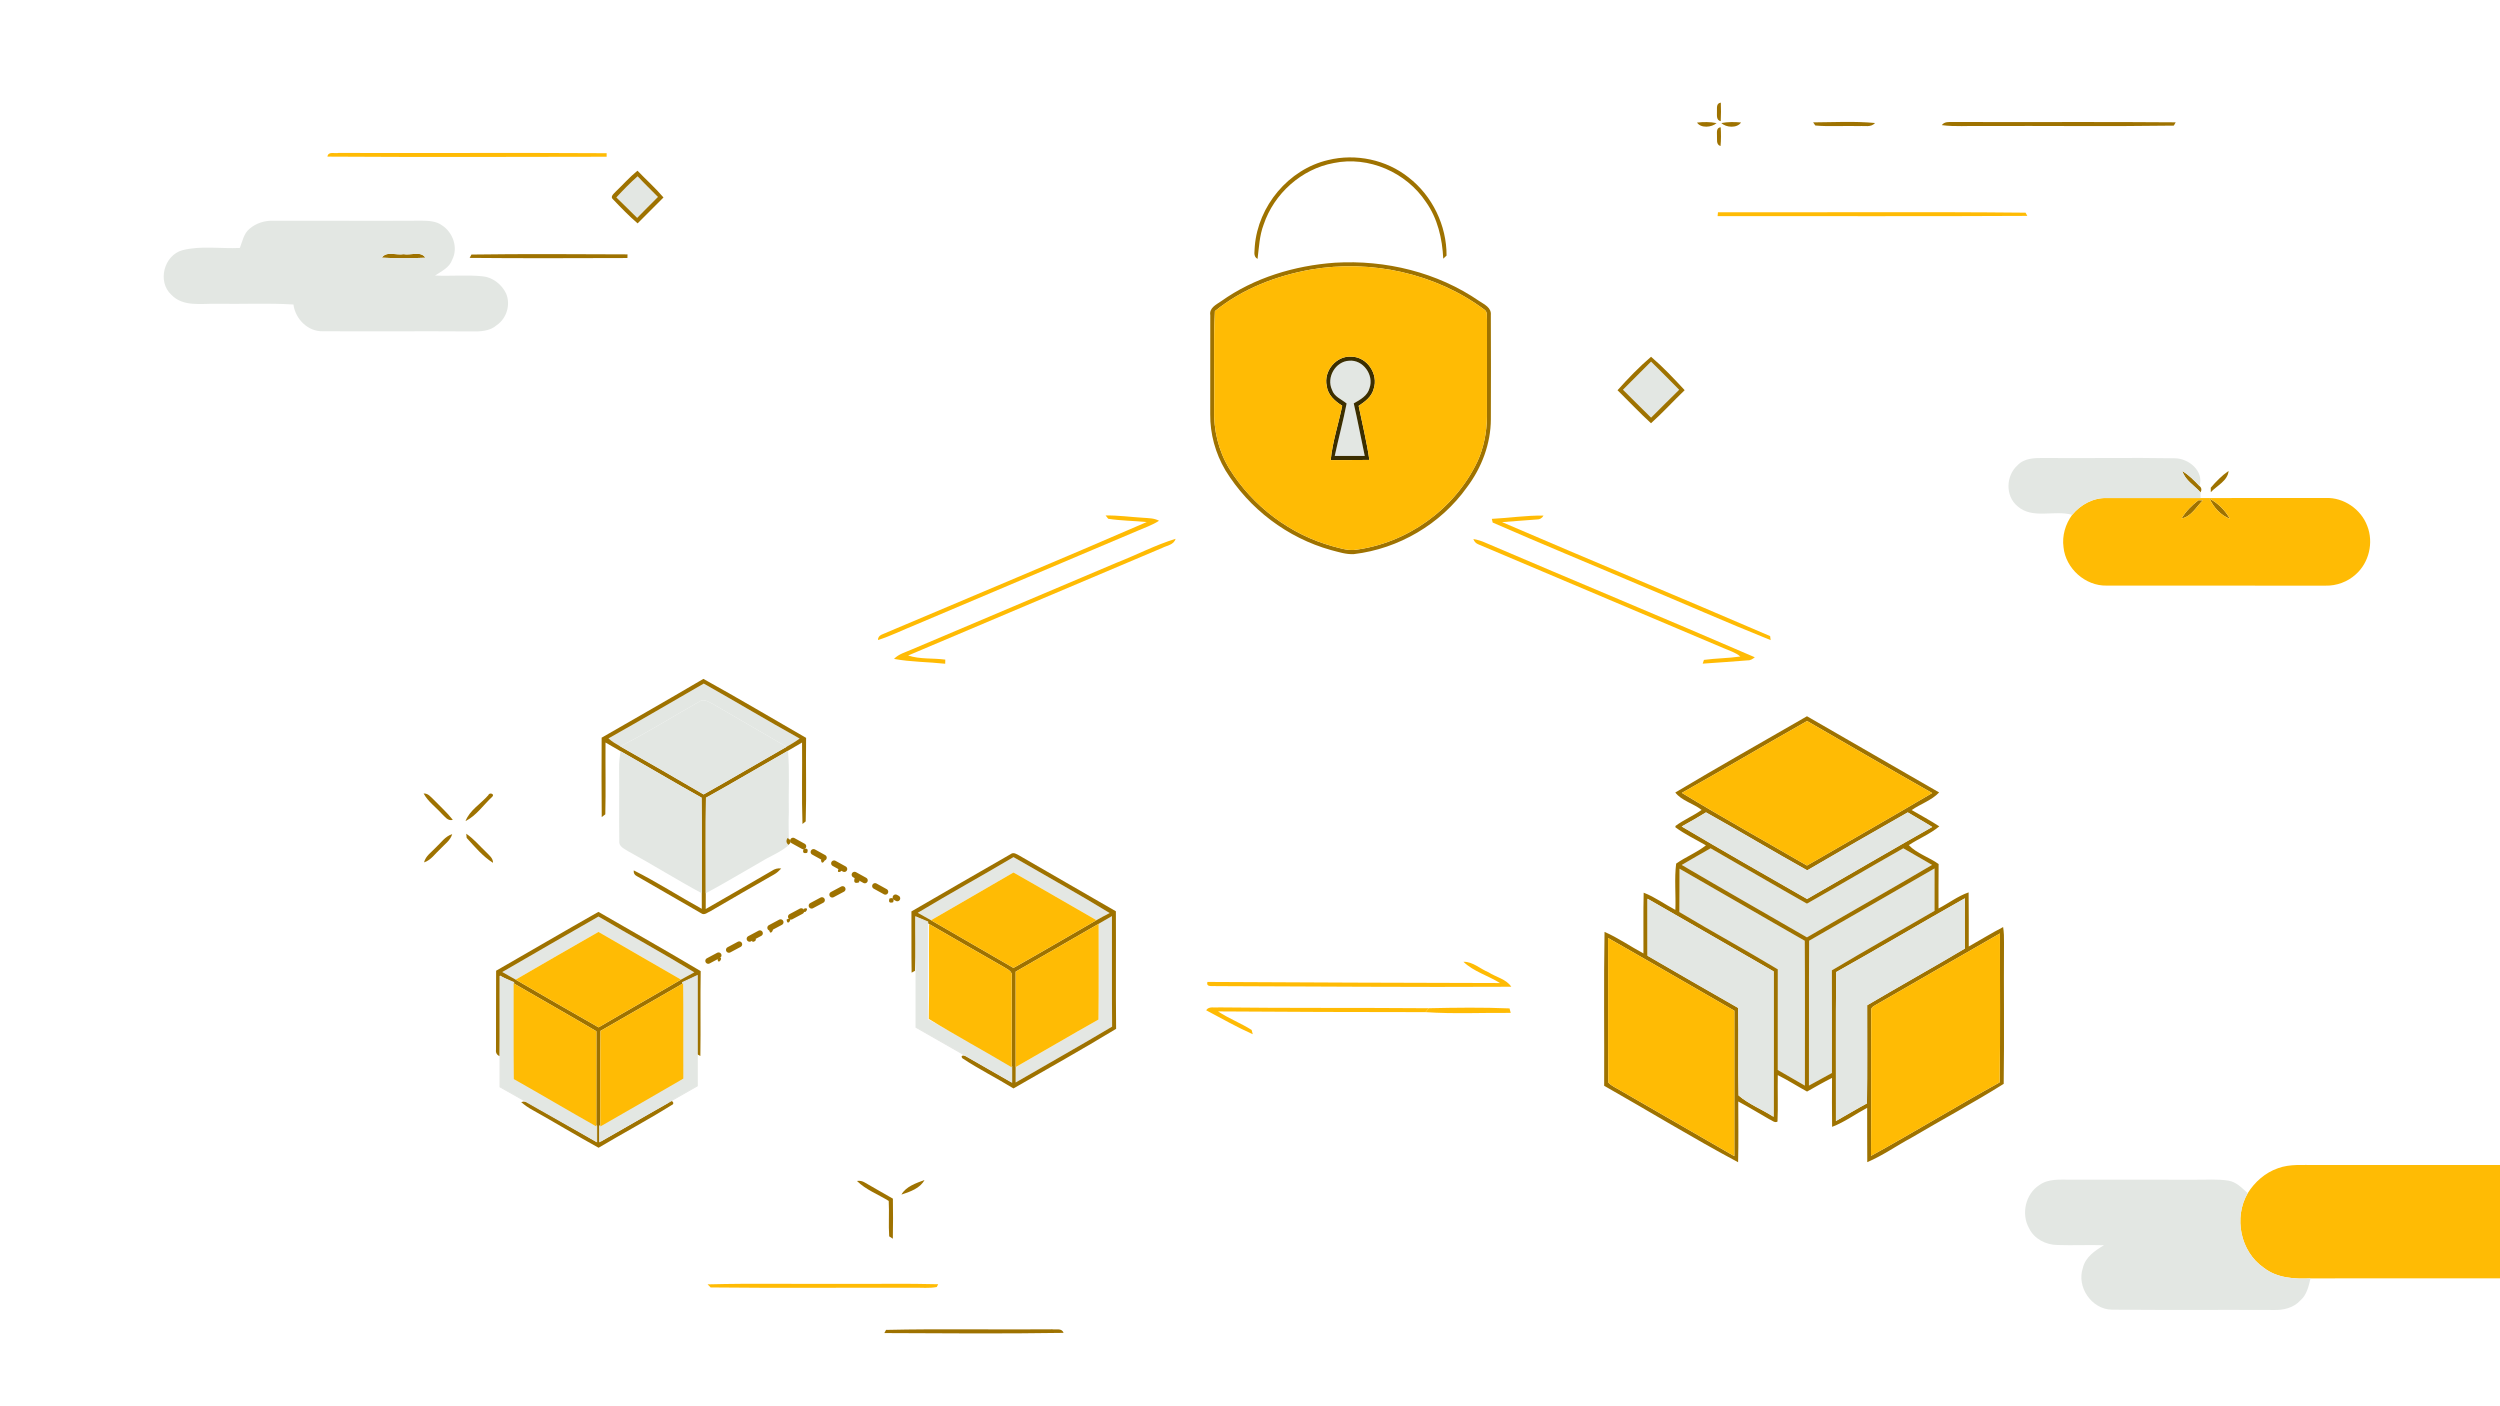<svg width="1280" height="720" viewBox="0 0 1280 720" fill="none" xmlns="http://www.w3.org/2000/svg">
<path d="M315.587 101.08C319.054 97.32 322.627 93.653 326.467 90.267C329.827 93.893 333.4 97.307 336.867 100.827C333.32 104.4 329.734 107.933 326.227 111.547C322.64 108.093 319.2 104.493 315.587 101.08Z" fill="#E3E7E3"/>
<path d="M681.973 199.559C679.013 193.266 683.747 184.999 690.773 184.693C697.92 184.039 703.56 192.039 701.213 198.653C700.213 202.626 696.4 204.666 693.12 206.533C695.16 215.466 696.867 224.479 698.747 233.439C693.627 233.453 688.507 233.453 683.387 233.439C685.307 224.466 687.72 215.586 689.467 206.586C686.84 204.386 683.12 203.146 681.973 199.559Z" fill="#E3E7E3"/>
<path d="M830.96 199.533C835.72 194.706 840.52 189.906 845.347 185.146C850.147 189.946 854.987 194.706 859.72 199.56C854.853 204.24 850.16 209.093 845.36 213.826C840.493 209.12 835.8 204.253 830.96 199.533Z" fill="#E3E7E3"/>
<path d="M311.547 378.067C327.894 368.853 344.067 359.373 360.32 350C376.747 359.267 392.92 368.973 409.414 378.133C407.28 379.693 405.027 381.067 402.72 382.347C390.107 375.08 377.574 367.693 364.96 360.427C362.84 359.387 360.294 357.533 358.014 359.253C344.507 366.813 331.387 375.173 317.547 382.133C315.427 380.947 313.347 379.68 311.547 378.067Z" fill="#E3E7E3"/>
<path d="M861.054 442.853C865.96 439.973 870.867 437.12 875.827 434.333C892.294 443.733 908.627 453.36 925.147 462.666C941.667 453.346 957.987 443.68 974.494 434.333C979.414 437.146 984.32 439.986 989.227 442.826C967.974 455.36 946.48 467.48 925.16 479.92C903.8 467.56 882.334 455.346 861.054 442.853Z" fill="#E3E7E3"/>
<path d="M469.88 467.36C486.067 457.6 502.64 448.48 518.907 438.84C535.32 448.373 551.96 457.56 568.147 467.467C565.854 468.627 563.6 469.867 561.374 471.133C547.187 463.04 533.12 454.747 518.894 446.72C504.88 454.96 490.72 462.946 476.68 471.16C474.414 469.893 472.147 468.613 469.88 467.36Z" fill="#E4E7E3"/>
<path d="M859.907 444.773C881.32 456.987 902.601 469.467 924.027 481.667C924.227 506.387 924.067 531.107 924.107 555.84C919.467 553.16 914.84 550.493 910.214 547.827C910.2 530.64 910.174 513.467 910.227 496.293C893.587 486.253 876.52 476.933 859.827 466.96C859.96 459.573 859.84 452.173 859.907 444.773Z" fill="#E3E7E3"/>
<path d="M926.281 481.653C947.721 469.386 969.094 456.986 990.494 444.64C990.48 451.88 990.507 459.106 990.48 466.346C972.974 476.533 955.307 486.44 937.92 496.813C938.027 514.333 937.96 531.84 937.96 549.36C934.04 551.533 930.12 553.693 926.174 555.813C926.28 531.093 926.094 506.373 926.281 481.653Z" fill="#E3E7E3"/>
<path d="M257.16 497.68C273.56 488.173 289.974 478.68 306.427 469.267C322.707 478.92 339.32 487.987 355.493 497.827C353.2 499.04 350.934 500.293 348.667 501.56C334.6 493.387 320.467 485.333 306.413 477.147C292.24 485.213 278.133 493.413 264.013 501.573C261.72 500.28 259.44 498.987 257.16 497.68Z" fill="#E4E7E3"/>
<path d="M562.493 473C564.76 471.667 567.027 470.347 569.32 469.04C569.4 487.907 569.227 506.76 569.4 525.627C553.053 535.36 536.453 544.68 520 554.24C520 551.6 520 548.973 520.013 546.347C534.187 538.307 548.213 529.987 562.413 522.013C562.613 505.667 562.467 489.333 562.493 473Z" fill="#E4E7E3"/>
<path d="M879.08 57.307C879.213 55.507 878.493 52.894 881.066 52.547C881.2 55.707 881.186 58.88 881.013 62.04C878.64 61.533 879.133 59.12 879.08 57.307Z" fill="#9E7200"/>
<path d="M868.88 62.76C872.2 62.387 875.587 62.36 878.893 63.027C876.44 65.267 870.84 65.76 868.88 62.76Z" fill="#9E7200"/>
<path d="M881.333 62.987C884.653 62.387 888.053 62.387 891.413 62.707C889.4 65.734 883.76 65.374 881.333 62.987Z" fill="#9E7200"/>
<path d="M928.32 62.654C938.867 62.587 949.494 61.987 960.014 62.974C957.987 65.334 954.68 64.334 952 64.56C944.48 64.307 936.934 64.92 929.454 64.267L928.32 62.654Z" fill="#9E7200"/>
<path d="M994.213 64.067C995.586 62.16 997.893 62.493 999.946 62.453C1037.95 62.627 1075.96 62.293 1113.95 62.627L1113 64.32C1080.24 64.8 1047.43 64.373 1014.65 64.52C1007.84 64.333 1000.97 64.987 994.213 64.067Z" fill="#9E7200"/>
<path d="M879.093 69.307C879.106 67.627 878.693 65.374 881 65.16C881.2 68.36 881.213 71.573 880.92 74.773C878.453 74.053 879.28 71.213 879.093 69.307Z" fill="#9E7200"/>
<path d="M679.986 81.947C694.133 78.467 709.786 81.747 721.199 90.841C733.373 100.254 740.719 115.48 740.639 130.854C740.213 131.24 739.373 132.04 738.946 132.44C738.453 122.214 736.079 111.827 730.053 103.374C720.026 88.254 700.719 79.76 682.839 83.481C666.346 86.507 652.293 99.16 646.986 114.987C644.839 120.614 644.613 126.667 643.866 132.56C641.386 131.267 642.479 128.267 642.453 126.067C644.133 105.454 659.719 86.667 679.986 81.947Z" fill="#9E7200"/>
<path d="M315.266 98.08C318.986 94.52 322.386 90.64 326.386 87.4C330.8 92 335.586 96.24 339.706 101.107C335.266 105.52 330.853 109.934 326.453 114.374C322 110.534 317.906 106.307 313.866 102.054C312.173 100.694 314.373 99.094 315.266 98.08ZM315.586 101.08C319.2 104.494 322.64 108.094 326.226 111.547C329.733 107.934 333.32 104.4 336.866 100.827C333.4 97.307 329.826 93.894 326.466 90.267C322.626 93.654 319.053 97.32 315.586 101.08Z" fill="#9E7200"/>
<path d="M195.493 131.92C197.92 128.413 203.053 130.826 206.627 130.133C210.213 130.866 215.413 128.346 217.826 131.946C210.386 132.293 202.92 132.333 195.493 131.92Z" fill="#9E7200"/>
<path d="M241.373 130.333C268 129.947 294.653 130.147 321.293 130.24L321.24 132.107C294.306 132.173 267.386 132.307 240.453 132.04L241.373 130.333Z" fill="#9E7200"/>
<path d="M683.466 134.507C709.32 132.947 735.973 139.387 757.4 154.16C759.986 155.867 763.68 157.52 763.306 161.28C763.4 179.054 763.373 196.84 763.32 214.627C763.28 227.267 758.6 239.534 751.026 249.56C737.626 268.374 716.093 281 693.186 283.707C689.173 283.934 685.293 282.614 681.453 281.627C659.173 275.427 639.506 260.507 627.413 240.8C622.306 232.147 619.52 222.12 619.64 212.067C619.693 195.16 619.613 178.267 619.666 161.36C619.026 157.667 622.706 155.947 625.213 154.24C642.16 142.16 662.853 135.987 683.466 134.507ZM671.16 138.027C653.453 141.187 636.066 147.88 622.026 159.294C621.173 175.907 621.96 192.654 621.653 209.32C621.266 220 623.826 230.827 629.413 239.974C641.36 259.2 660.653 273.774 682.533 279.747C686.013 280.64 689.56 281.827 693.226 281.587C720.106 278.427 744.76 260.84 756.4 236.387C759.706 229.187 761.253 221.254 761.32 213.36C761.36 196.88 761.306 180.4 761.346 163.92C761.106 162.16 761.8 159.774 760.066 158.587C734.933 139.88 701.92 132.72 671.16 138.027Z" fill="#9E7200"/>
<path d="M679.28 197.6C677.56 190.027 684.187 181.947 692.027 182.614C700.027 182.734 705.907 191.68 703.307 199.134C702.293 203.134 698.88 205.667 695.627 207.8C697.493 217.014 699.773 226.16 701.107 235.48C694.507 235.6 687.907 235.507 681.32 235.574C682.24 226.134 685.32 217.041 687.213 207.761C683.52 205.414 679.827 202.214 679.28 197.6ZM681.973 199.56C683.12 203.147 686.84 204.387 689.467 206.587C687.72 215.587 685.307 224.467 683.387 233.44C688.507 233.454 693.627 233.454 698.747 233.44C696.867 224.48 695.16 215.467 693.12 206.534C696.4 204.667 700.213 202.627 701.213 198.654C703.56 192.04 697.92 184.04 690.773 184.694C683.747 185 679.013 193.267 681.973 199.56Z" fill="#3B2E00"/>
<path d="M828.173 199.8C833.546 193.774 839.2 187.894 845.346 182.667C851.493 187.907 857.079 193.84 862.546 199.774C856.746 205.36 851.306 211.32 845.319 216.707C839.386 211.294 833.906 205.414 828.173 199.8ZM830.959 199.534C835.799 204.254 840.493 209.12 845.36 213.827C850.16 209.094 854.853 204.24 859.719 199.56C854.986 194.707 850.146 189.947 845.346 185.147C840.52 189.907 835.719 194.707 830.959 199.534Z" fill="#9E7200"/>
<path d="M1117.33 241.106C1120.65 243.213 1123.48 245.986 1126.16 248.866C1127.25 249.733 1127.37 250.933 1126.64 252.106C1123.48 248.493 1118.79 245.946 1117.33 241.106Z" fill="#9E7200"/>
<path d="M1131.91 249.72C1134.61 246.547 1137.57 243.493 1141.04 241.12C1140.63 246.107 1135.11 248.64 1131.93 251.987C1131.93 251.427 1131.91 250.293 1131.91 249.72Z" fill="#9E7200"/>
<path d="M1116.97 265.44C1119.12 261.773 1122.24 258.76 1125.55 256.146C1126.13 256.146 1127.29 256.16 1127.88 256.16C1124.52 259.466 1121.95 264.533 1116.97 265.44Z" fill="#9E7200"/>
<path d="M1131.33 255.36C1135.67 257.627 1139.33 261.347 1141.71 265.627C1137.11 263.947 1133.32 259.76 1131.33 255.36Z" fill="#9E7200"/>
<path d="M566.08 263.933C572.48 263.787 578.827 264.72 585.213 265.093C587.987 265.32 590.907 265.227 593.427 266.64C590.013 268.827 586.16 270.173 582.453 271.76C544.667 287.76 506.867 303.773 469.08 319.773C462.56 322.387 456.253 325.547 449.56 327.707C449.387 324.92 452.6 324.653 454.467 323.627C498.693 304.853 543.067 286.387 587.147 267.28C580.573 266.653 573.933 266.627 567.413 265.613C567.08 265.187 566.413 264.347 566.08 263.933Z" fill="#FFBB04"/>
<path d="M763.813 265.654C772.64 265.227 781.427 263.827 790.28 263.987C789.494 265.347 788.347 266.014 786.827 265.974C780.907 266.494 774.973 266.801 769.053 267.321C814.707 287.001 860.667 305.987 906.307 325.681C906.373 326.201 906.507 327.241 906.573 327.747C883.747 318.587 861.24 308.627 838.547 299.147C813.8 288.574 788.893 278.347 764.253 267.547C764.147 267.067 763.92 266.121 763.813 265.654Z" fill="#FFBB04"/>
<path d="M571.84 288.053C581.907 284.133 591.547 279.027 601.893 275.88C601.027 278.96 597.52 279.28 595.067 280.533C551.693 298.853 508.333 317.253 464.973 335.613C471.053 337.64 477.68 336.867 483.987 337.72C483.973 338.253 483.947 339.307 483.947 339.84C475.213 338.88 466.373 338.973 457.733 337.36C460.2 334.76 463.787 333.907 466.96 332.467C501.92 317.68 536.88 302.853 571.84 288.053Z" fill="#FFBB04"/>
<path d="M754.359 275.987C756.559 276.334 758.693 277.027 760.733 277.961C806.586 297.601 852.693 316.681 898.466 336.521C897.413 337.387 896.213 338.187 894.786 338.107C887.106 338.641 879.453 339.347 871.786 339.787C871.933 339.307 872.253 338.347 872.413 337.867C878.586 337.014 884.853 337.054 891.039 336.134C888.599 334.027 885.439 333.161 882.546 331.881C840.706 314.174 798.866 296.427 757.013 278.747C755.706 278.254 754.826 277.334 754.359 275.987Z" fill="#FFBB04"/>
<path d="M308.04 377.694C325.427 367.694 342.853 357.76 360.133 347.587C377.813 357.374 395.213 367.694 412.72 377.787C412.533 392.04 412.96 406.32 412.52 420.56C412.107 420.88 411.28 421.534 410.867 421.867C410.387 407.974 410.813 394.067 410.653 380.174C408.24 381.587 405.84 382.987 403.44 384.387C389.413 392.36 375.56 400.627 361.453 408.454C361.2 424.747 361.387 441.054 361.347 457.36C361.333 460.04 361.333 462.734 361.333 465.414C372.613 458.907 383.92 452.427 395.173 445.867C396.6 444.894 398.267 444.374 400 444.68C398.893 445.854 397.693 446.987 396.253 447.774C385.453 453.947 374.667 460.134 363.933 466.427C362.44 467.014 360.68 468.854 359.04 467.614C348 461.294 336.973 454.934 325.973 448.534C324.813 447.947 324.32 446.987 324.48 445.64C336.4 451.614 347.64 458.894 359.32 465.32C359.307 462.654 359.293 460 359.307 457.347C359.24 441.027 359.44 424.72 359.2 408.4C345.28 400.654 331.6 392.494 317.747 384.64C315.173 383.147 312.613 381.64 310.027 380.174C309.933 392.414 310.213 404.68 309.92 416.934C309.453 417.28 308.533 417.987 308.08 418.334C307.933 404.787 307.987 391.24 308.04 377.694ZM311.547 378.067C313.347 379.68 315.427 380.947 317.547 382.134C331.84 390.214 346.067 398.44 360.24 406.747C374.48 398.76 388.533 390.427 402.72 382.347C405.027 381.067 407.28 379.694 409.413 378.134C392.92 368.974 376.747 359.267 360.32 350C344.067 359.374 327.893 368.854 311.547 378.067Z" fill="#9E7200"/>
<path d="M857.747 405.761C880.04 392.467 902.667 379.694 925.173 366.721C947.747 379.694 970.28 392.747 992.84 405.734C988.96 409.827 983.347 411.574 978.787 414.747C983.493 417.521 988.347 420.081 992.92 423.094C988.2 427.041 982.4 429.334 977.307 432.707C981.36 436.987 987.707 438.867 992.573 442.387C992.467 449.974 992.547 457.561 992.52 465.147C997.693 462.467 1002.39 458.814 1007.93 456.894C1008.08 466.134 1007.96 475.374 1008 484.614C1013.88 481.321 1019.6 477.747 1025.6 474.654C1026.03 477.307 1026.09 480.001 1026.05 482.694C1025.89 506.774 1026.24 530.867 1025.89 554.934C1010.47 564.641 994.307 573.254 978.613 582.547C971.04 586.614 963.96 591.654 956.04 595.027C955.933 585.747 956.04 576.481 955.987 567.201C949.973 570.401 944.44 574.521 938.04 576.947C937.893 568.587 937.987 560.227 938 551.881C933.653 554.067 929.427 556.481 925.213 558.881C920.187 556.121 915.347 553.027 910.227 550.454C910.067 558.387 910.427 566.321 910.08 574.241C908.613 575.161 907.093 573.454 905.773 572.987C900.52 569.961 895.333 566.814 889.987 563.961C890 574.321 890.16 584.694 889.907 595.067C866.707 582.694 844.213 568.907 821.333 555.921C821.453 529.654 821.08 503.374 821.52 477.121C828.493 480.161 834.747 484.561 841.44 488.161C841.52 477.787 841.293 467.427 841.56 457.054C847.333 459.281 852.333 463.001 857.787 465.867C858.093 457.987 857.213 449.934 858.187 442.174C863.067 438.721 868.747 436.534 873.44 432.814C868.2 429.787 862.667 427.187 857.813 423.574L857.84 422.894C862.04 419.734 866.96 417.734 871.24 414.681C867.027 411.374 860.96 409.974 857.747 405.761ZM861.107 405.947C882.187 418.774 903.813 430.761 925.173 443.161C946.533 430.774 968.027 418.627 989.28 406.041C967.827 393.894 946.56 381.467 925.213 369.161C903.773 381.294 882.587 393.894 861.107 405.947ZM861.027 423.161C882.28 435.761 903.787 447.974 925.227 460.281C946.573 447.974 967.853 435.534 989.307 423.401C985.187 420.801 980.92 418.481 976.773 415.947C959.547 425.707 942.427 435.654 925.307 445.614C907.893 435.947 890.853 425.641 873.467 415.947C869.387 418.481 865.213 420.827 861.027 423.161ZM861.053 442.854C882.333 455.347 903.8 467.561 925.16 479.921C946.48 467.481 967.973 455.361 989.227 442.827C984.32 439.987 979.413 437.147 974.493 434.334C957.987 443.681 941.667 453.347 925.147 462.667C908.627 453.361 892.293 443.734 875.827 434.334C870.867 437.121 865.96 439.974 861.053 442.854ZM859.907 444.774C859.84 452.174 859.96 459.574 859.827 466.961C876.52 476.934 893.587 486.254 910.227 496.294C910.173 513.467 910.2 530.641 910.213 547.827C914.84 550.494 919.467 553.161 924.107 555.841C924.067 531.107 924.227 506.387 924.027 481.667C902.6 469.467 881.32 456.987 859.907 444.774ZM926.28 481.654C926.093 506.374 926.28 531.094 926.173 555.814C930.12 553.694 934.04 551.534 937.96 549.361C937.96 531.841 938.027 514.334 937.92 496.814C955.307 486.441 972.973 476.534 990.48 466.347C990.507 459.107 990.48 451.881 990.493 444.641C969.093 456.987 947.72 469.387 926.28 481.654ZM843.533 460.161C843.547 469.894 843.52 479.627 843.547 489.361C858.987 498.281 874.4 507.254 889.907 516.054C890.28 530.987 889.773 545.947 890.147 560.881C895.333 565.334 902.227 568.041 908.08 571.814C908.16 547.001 908.08 522.187 908.12 497.374C886.587 484.974 865.107 472.494 843.533 460.161ZM940.133 497.694C939.827 523.107 940.08 548.534 940 573.961C945.307 570.974 950.52 567.801 955.893 564.934C956.107 548.187 955.96 531.441 955.987 514.694C972.587 504.894 989.453 495.507 1006.03 485.654C1005.91 477.081 1005.97 468.507 1005.99 459.934C983.933 472.347 962.227 485.347 940.133 497.694ZM960.853 514.241C959.613 515.054 957.733 515.667 958.067 517.521C957.933 542.294 958.173 567.067 957.947 591.827C980.08 579.601 1001.69 566.441 1023.81 554.187C1024.24 528.774 1023.91 503.334 1023.97 477.921C1002.88 489.934 981.933 502.201 960.853 514.241ZM823.32 480.254C823.493 504.921 823.2 529.587 823.453 554.241C825.16 556.107 827.627 557.054 829.76 558.387C849.187 569.534 868.587 580.761 887.987 591.961C888 567.134 888 542.307 887.987 517.481C866.427 505.081 844.947 492.547 823.32 480.254Z" fill="#9E7200"/>
<path d="M249.987 407.16C250.56 405.467 253.467 406.52 252.053 407.92C247.547 412.094 243.907 417.6 238.347 420.4C240.467 414.827 246.16 411.56 249.987 407.16Z" fill="#9E7200"/>
<path d="M216.893 406.267C219.186 406.12 220.573 408.053 222.066 409.427C225.333 412.84 228.92 416 231.84 419.76C229.266 420.52 227.773 418.093 226.133 416.6C223.053 413.16 219.12 410.413 216.893 406.267Z" fill="#9E7200"/>
<path d="M385.387 419.373C383.453 423.36 389.813 419.466 385.387 419.373V419.373Z" fill="#9E7200"/>
<path d="M223.173 433.893C225.813 431.467 227.933 428.16 231.533 427.08C230.6 430.347 227.613 432.293 225.426 434.68C222.76 437.08 220.693 440.413 217.106 441.547C217.933 438.2 220.973 436.28 223.173 433.893Z" fill="#9E7200"/>
<path d="M238.72 426.867C242.586 429.494 245.573 433.121 248.946 436.321C250.426 437.894 252.466 439.334 252.426 441.774C247.16 438.481 243.093 433.547 238.933 429.014C238.88 428.481 238.773 427.401 238.72 426.867Z" fill="#9E7200"/>
<path d="M411.44 434.68C413.32 434.146 413.933 434.8 413.267 436.64C411.387 437.146 410.787 436.493 411.44 434.68Z" fill="#9E7200"/>
<path d="M517.427 437.334C518.933 436.107 520.573 437.36 521.973 438.094C538.413 447.614 554.867 457.107 571.333 466.574C571.453 486.64 571.227 506.707 571.453 526.76C554.16 537.294 536.44 547.147 518.893 557.28C510.28 551.974 501.16 547.427 492.733 541.827C491.347 539.987 494.04 540.334 494.987 541.014C502.693 545.307 510.253 549.88 517.96 554.187C517.96 551.6 517.973 549.027 517.973 546.44C517.947 530.974 517.96 515.507 518 500.04C518.64 497.4 515.92 496.387 514.16 495.227C501.293 487.92 488.52 480.467 475.693 473.094C473.387 471.72 471.053 470.4 468.667 469.174C468.573 478.454 468.987 487.774 468.48 497.054L466.747 498C466.56 487.547 466.733 477.094 466.653 466.64C483.56 456.827 500.48 447.054 517.427 437.334ZM469.88 467.36C472.147 468.614 474.413 469.894 476.68 471.16C490.72 479.36 504.853 487.387 518.893 495.574C533.12 487.56 547.227 479.307 561.373 471.134C563.6 469.867 565.853 468.627 568.147 467.467C551.96 457.56 535.32 448.374 518.907 438.84C502.64 448.48 486.067 457.6 469.88 467.36ZM562.493 473C548.32 481.134 534.173 489.334 520.013 497.494C520 513.774 519.987 530.054 520.013 546.347C520 548.974 520 551.6 520 554.24C536.453 544.68 553.053 535.36 569.4 525.627C569.227 506.76 569.4 487.907 569.32 469.04C567.027 470.347 564.76 471.667 562.493 473Z" fill="#9E7200"/>
<path d="M429.467 444.693C427.307 448.56 433.88 445.04 429.467 444.693V444.693Z" fill="#9E7200"/>
<path d="M455.427 460.041C457.293 459.454 457.92 460.094 457.293 461.961C455.427 462.507 454.8 461.867 455.427 460.041Z" fill="#9E7200"/>
<path d="M411.413 465.36C411.293 469.773 415.493 463.613 411.413 465.36V465.36Z" fill="#9E7200"/>
<path d="M254.013 497.013C271.493 487 288.853 476.8 306.387 466.88C323.853 476.973 341.427 486.88 358.76 497.213C358.507 511.693 358.813 526.173 358.587 540.653L356.853 539.733C356.36 526.44 356.72 513.107 356.693 499.8C354.28 500.813 351.987 502.093 349.76 503.453C335.653 511.573 321.573 519.747 307.453 527.813C307.253 544.133 307.413 560.44 307.373 576.76C307.36 579.373 307.36 581.987 307.373 584.613C318.893 578.12 330.253 571.32 341.8 564.867C342.96 561.827 346.253 564.88 343.893 565.8C331.653 573.453 318.88 580.267 306.467 587.653C295.093 581.373 283.973 574.653 272.64 568.307C270.56 567.173 268.6 565.84 266.853 564.267C268.4 563.76 269.853 563.987 271.2 564.947C282.56 571.533 293.933 578.107 305.333 584.64C305.32 581.987 305.32 579.36 305.32 576.733C305.36 560.48 305.293 544.24 305.347 528C291.307 519.693 277.093 511.68 262.987 503.48C260.667 502.12 258.347 500.787 256.013 499.467C255.907 513.24 256.173 527.027 255.88 540.8C254.373 540.133 253.733 539.027 253.947 537.467C254.013 523.973 253.92 510.493 254.013 497.013ZM257.16 497.68C259.44 498.987 261.72 500.28 264.013 501.573C278.147 509.747 292.24 517.987 306.467 526.013C320.48 517.773 334.653 509.8 348.667 501.56C350.933 500.293 353.2 499.04 355.493 497.827C339.32 487.987 322.707 478.92 306.427 469.267C289.973 478.68 273.56 488.173 257.16 497.68Z" fill="#9E7200"/>
<path d="M367.4 490.72C367.413 495.134 371.413 488.84 367.4 490.72V490.72Z" fill="#9E7200"/>
<path d="M749.266 492.427C754.093 492.307 757.84 496.08 762.12 497.813C765.946 500.32 771.133 501.227 773.786 505.213C723.439 505.493 673.079 505.053 622.733 504.893C620.933 504.64 617.386 505.693 618.213 502.747C668.146 503.08 718.079 503.173 768.013 503.32C761.906 499.48 754.506 497.48 749.266 492.427Z" fill="#FFBB04"/>
<path d="M617.547 517.254C618.947 515.04 621.867 516.08 624.014 515.787C659.854 516.214 695.72 515.92 731.56 516.214C731.134 516.72 730.294 517.707 729.88 518.214C694.467 518.2 659.04 518.094 623.64 517.84C629.107 521.48 635.307 523.827 640.84 527.334C640.987 527.88 641.267 528.974 641.414 529.534C633.24 525.88 625.44 521.44 617.547 517.254Z" fill="#FFBB04"/>
<path d="M438.76 604.654C440.2 604.414 441.546 604.694 442.8 605.467C447.613 608.16 452.32 611.04 457.16 613.707C457.253 620.547 457.28 627.387 457.133 634.227C456.666 633.92 455.733 633.307 455.266 633.014C454.853 626.974 455.346 620.92 455.026 614.88C449.613 611.507 443.346 609.2 438.76 604.654Z" fill="#9E7200"/>
<path d="M461.533 611.627C463.84 607.467 469.093 605.76 473.333 604.16C471.173 608.387 465.84 610.24 461.533 611.627Z" fill="#9E7200"/>
<path d="M453.653 680.907C481.96 680.253 510.347 680.867 538.68 680.6C540.64 680.907 543.68 679.827 544.533 682.427C513.96 682.907 483.36 682.68 452.787 682.533L453.653 680.907Z" fill="#9E7200"/>
<path d="M357 499.5L349.5 503L350 552L307 576.5V584.5L357 556V499.5Z" fill="#E3E7E3"/>
<path d="M263 503L256 500V556.5L305.5 584.5V576.5L263 552.5V503Z" fill="#E3E7E3"/>
<path d="M475 472L469 469.5V526L518 554V546L475 522V472Z" fill="#E3E7E3"/>
<path d="M357 499.5L349.5 503L350 552L307 576.5V584.5L357 556V499.5Z" stroke="#E4E7E3" stroke-width="0.5"/>
<path d="M263 503L256 500V556.5L305.5 584.5V576.5L263 552.5V503Z" stroke="#E4E7E3" stroke-width="0.5"/>
<path d="M475 472L469 469.5V526L518 554V546L475 522V472Z" stroke="#E4E7E3" stroke-width="0.5"/>
<path d="M167.64 80.187C168.08 77.307 171.44 78.733 173.347 78.307C219.107 78.44 264.853 78.16 310.6 78.44V80.253C262.947 80.347 215.293 80.48 167.64 80.187Z" fill="#FFBB04"/>
<path d="M879.6 108.68C932.093 108.8 984.613 108.36 1037.08 108.893L1037.99 110.533C985.133 110.826 932.266 110.6 879.413 110.653L879.6 108.68Z" fill="#FFBB04"/>
<path d="M671.16 138.026C701.92 132.72 734.933 139.88 760.067 158.586C761.8 159.773 761.107 162.16 761.347 163.92C761.307 180.4 761.36 196.88 761.32 213.36C761.253 221.253 759.707 229.186 756.4 236.386C744.76 260.84 720.107 278.426 693.227 281.586C689.56 281.826 686.013 280.64 682.533 279.746C660.653 273.773 641.36 259.2 629.413 239.973C623.827 230.826 621.267 220 621.653 209.32C621.96 192.653 621.173 175.906 622.027 159.293C636.067 147.88 653.453 141.186 671.16 138.026ZM679.28 197.6C679.827 202.213 683.52 205.413 687.213 207.76C685.32 217.04 682.24 226.133 681.32 235.573C687.907 235.506 694.507 235.6 701.107 235.48C699.773 226.16 697.493 217.013 695.627 207.8C698.88 205.666 702.293 203.133 703.307 199.133C705.907 191.68 700.027 182.733 692.027 182.613C684.187 181.946 677.56 190.026 679.28 197.6Z" fill="#FFBB04"/>
<path d="M1060.96 263.6C1065.27 258.333 1071.79 254.787 1078.71 255C1094.71 254.973 1110.71 255.027 1126.72 255C1148.07 254.987 1169.43 255.013 1190.77 254.973C1199.97 254.6 1208.88 260.733 1212.05 269.333C1215.36 277.76 1212.97 288.04 1206.17 294.067C1202 297.893 1196.32 299.987 1190.67 299.853C1153.32 299.827 1115.97 299.853 1078.64 299.827C1067.68 300.093 1057.61 291.04 1056.52 280.187C1055.71 274.333 1057.48 268.32 1060.96 263.6ZM1116.97 265.44C1121.95 264.533 1124.52 259.467 1127.88 256.16C1127.29 256.16 1126.13 256.147 1125.55 256.147C1122.24 258.76 1119.12 261.773 1116.97 265.44ZM1131.33 255.36C1133.32 259.76 1137.11 263.947 1141.71 265.627C1139.33 261.347 1135.67 257.627 1131.33 255.36Z" fill="#FFBB04"/>
<path d="M861.106 405.947C882.586 393.893 903.773 381.293 925.213 369.16C946.56 381.467 967.826 393.893 989.28 406.04C968.026 418.627 946.533 430.773 925.173 443.16C903.813 430.76 882.186 418.773 861.106 405.947Z" fill="#FFBB04"/>
<path d="M476.68 471.16C490.72 462.946 504.88 454.96 518.894 446.72C533.12 454.746 547.187 463.04 561.373 471.133C547.227 479.306 533.12 487.56 518.894 495.573C504.854 487.386 490.72 479.36 476.68 471.16Z" fill="#FFBB04"/>
<path d="M475.694 473.094C488.52 480.467 501.294 487.92 514.16 495.227C515.92 496.387 518.64 497.4 518 500.04C517.96 515.507 517.947 530.974 517.974 546.44C503.92 538.04 489.48 530.267 475.534 521.667C475.854 505.48 475.547 489.28 475.694 473.094Z" fill="#FFBB04"/>
<path d="M520.013 497.493C534.173 489.333 548.32 481.133 562.493 473C562.467 489.333 562.613 505.667 562.413 522.013C548.213 529.987 534.187 538.307 520.013 546.347C519.987 530.053 520 513.773 520.013 497.493Z" fill="#FFBB04"/>
<path d="M264.014 501.573C278.134 493.413 292.24 485.213 306.414 477.146C320.467 485.333 334.6 493.387 348.667 501.56C334.654 509.8 320.48 517.773 306.467 526.013C292.24 517.987 278.147 509.746 264.014 501.573Z" fill="#FFBB04"/>
<path d="M960.854 514.24C981.934 502.2 1002.88 489.933 1023.97 477.92C1023.91 503.333 1024.24 528.773 1023.81 554.187C1001.69 566.44 980.081 579.6 957.947 591.827C958.174 567.067 957.934 542.293 958.067 517.52C957.734 515.667 959.614 515.053 960.854 514.24Z" fill="#FFBB04"/>
<path d="M823.32 480.253C844.947 492.546 866.427 505.08 887.987 517.48C888 542.306 888 567.133 887.987 591.96C868.587 580.76 849.187 569.533 829.76 558.386C827.627 557.053 825.16 556.106 823.454 554.24C823.2 529.586 823.494 504.92 823.32 480.253Z" fill="#FFBB04"/>
<path d="M262.987 503.48C277.093 511.68 291.307 519.694 305.347 528C305.293 544.24 305.36 560.48 305.32 576.734C291.173 568.76 277.213 560.454 263.067 552.494C262.893 536.147 263.04 519.814 262.987 503.48Z" fill="#FFBB04"/>
<path d="M307.454 527.813C321.574 519.746 335.654 511.573 349.76 503.453C349.947 519.72 349.76 535.986 349.854 552.253C335.72 560.466 321.56 568.64 307.374 576.76C307.414 560.44 307.254 544.133 307.454 527.813Z" fill="#FFBB04"/>
<path d="M1166.36 598.12C1172.45 595.893 1179.03 596.56 1185.39 596.493C1216.92 596.507 1248.45 596.493 1280 596.493V654.507C1247.67 654.52 1215.33 654.467 1183 654.533C1174.72 654.92 1165.79 654.4 1159 649.053C1147.04 640.8 1143.56 623.36 1150.84 610.907C1154.45 605.12 1159.85 600.36 1166.36 598.12Z" fill="#FFBB04"/>
<path d="M362.28 657.6C385.494 656.973 408.734 657.506 431.96 657.333C448.094 657.453 464.24 657.08 480.36 657.533L479.6 658.96C475.76 659.706 471.8 659.226 467.92 659.333C433.24 659.226 398.534 659.56 363.854 659.173C363.467 658.773 362.667 658 362.28 657.6Z" fill="#FFBB04"/>
<path d="M127.773 117.133C131.133 114.2 135.6 112.88 140.013 113C165.333 112.946 190.653 113.146 215.987 112.986C219.493 113.053 223.28 113.173 226.24 115.333C231.906 118.933 234.706 126.813 231.533 132.946C230.16 137 226.053 138.88 222.733 141.066C230.76 141.466 238.813 140.64 246.813 141.44C252.147 141.866 256.827 145.506 259.12 150.253C261.52 155.92 259.467 162.92 254.4 166.426C250.8 169.653 245.786 169.773 241.227 169.693C215.947 169.493 190.68 169.773 165.4 169.6C157.667 169.88 151.213 163.333 150.24 155.906C137.093 155.093 123.907 155.773 110.747 155.533C103 155.373 93.72 157.213 87.733 150.92C80.44 144.213 83.893 130.746 93.4 128.106C102.987 125.666 113.04 127.426 122.813 126.946C124.133 123.56 124.787 119.546 127.773 117.133ZM195.493 131.92C202.92 132.333 210.386 132.293 217.827 131.946C215.413 128.346 210.213 130.866 206.627 130.133C203.053 130.826 197.92 128.413 195.493 131.92Z" fill="#E3E7E3"/>
<path d="M1032.95 238.24C1036.45 234.467 1041.89 234.453 1046.67 234.493C1068.91 234.693 1091.15 234.24 1113.37 234.64C1120.53 234.6 1128.53 241.12 1126.16 248.867C1123.48 245.987 1120.65 243.213 1117.33 241.107C1118.79 245.947 1123.48 248.493 1126.64 252.107C1126.67 252.827 1126.71 254.28 1126.72 255C1110.71 255.027 1094.71 254.973 1078.71 255C1071.79 254.787 1065.27 258.333 1060.96 263.6C1051.83 260.96 1040.68 266.04 1032.93 259.16C1026.65 253.933 1026.99 243.587 1032.95 238.24Z" fill="#E3E7E3"/>
<path d="M358.013 359.253C360.293 357.533 362.84 359.386 364.96 360.426C377.573 367.693 390.106 375.079 402.72 382.346C388.533 390.426 374.48 398.759 360.24 406.746C346.066 398.439 331.84 390.213 317.546 382.133C331.386 375.173 344.506 366.813 358.013 359.253Z" fill="#E3E7E3"/>
<path d="M317.747 384.64C331.6 392.493 345.28 400.653 359.2 408.4C359.44 424.72 359.24 441.026 359.307 457.346C346.533 450.48 334.253 442.746 321.533 435.8C319.627 434.533 316.72 433.426 317.08 430.626C316.907 418.2 317.12 405.76 316.987 393.333C316.907 390.413 317.253 387.506 317.747 384.64Z" fill="#E3E7E3"/>
<path d="M361.453 408.453C375.56 400.627 389.413 392.36 403.44 384.387C404.373 394.88 403.626 405.413 403.88 415.933C403.64 420.293 403.88 429 403.88 429L404 432L403.5 433C399.167 436.6 394.16 438.413 389.413 441.373C380.053 446.68 370.853 452.293 361.346 457.36C361.386 441.053 361.2 424.747 361.453 408.453Z" fill="#E3E7E3"/>
<path d="M861.026 423.16C865.213 420.826 869.386 418.48 873.466 415.946C890.853 425.64 907.893 435.946 925.306 445.613C942.426 435.653 959.546 425.706 976.773 415.946C980.92 418.48 985.186 420.8 989.306 423.4C967.853 435.533 946.573 447.973 925.226 460.28C903.786 447.973 882.28 435.76 861.026 423.16Z" fill="#E3E7E3"/>
<path d="M437.586 449.613C439.733 448.827 440.493 449.533 439.853 451.747C437.693 452.507 436.946 451.8 437.586 449.613Z" fill="#9E7200"/>
<path d="M843.533 460.16C865.107 472.493 886.587 484.973 908.12 497.373C908.08 522.187 908.16 547 908.08 571.813C902.227 568.04 895.333 565.334 890.146 560.88C889.773 545.947 890.28 530.987 889.906 516.054C874.4 507.254 858.986 498.28 843.546 489.36C843.52 479.627 843.547 469.893 843.533 460.16Z" fill="#E3E7E3"/>
<path d="M940.133 497.693C962.226 485.346 983.933 472.346 1005.99 459.933C1005.97 468.506 1005.91 477.079 1006.03 485.653C989.453 495.506 972.586 504.893 955.986 514.693C955.96 531.439 956.106 548.186 955.893 564.933C950.52 567.799 945.306 570.973 940 573.959C940.08 548.533 939.826 523.106 940.133 497.693Z" fill="#E3E7E3"/>
<path d="M1044.13 606.773C1048.72 603.413 1054.65 604.026 1060.01 603.986C1081.35 604.039 1102.68 603.973 1124.01 604.013C1129.64 604.093 1135.33 603.573 1140.92 604.493C1145 605.119 1147.92 608.279 1150.84 610.906C1143.56 623.359 1147.04 640.799 1159 649.053C1165.79 654.399 1174.72 654.919 1183 654.533C1182.01 658.559 1181.11 662.959 1177.8 665.813C1174.32 669.653 1169.04 670.879 1164.04 670.706C1136.44 670.573 1108.84 670.826 1081.25 670.546C1070.89 670.386 1063.08 658.866 1066.44 649.146C1067.73 643.599 1072.65 640.306 1077.23 637.559C1069.27 637.293 1061.32 637.719 1053.39 637.439C1047.51 637.386 1041.52 634.333 1038.91 628.919C1034.75 621.626 1037.01 611.346 1044.13 606.773Z" fill="#E3E7E3"/>
<path d="M403.707 432.56C402.534 431.587 402.36 430.413 403.214 429.08C405.187 430.107 405.347 431.267 403.707 432.56Z" fill="#9E7200"/>
<path d="M420.36 440.106C420.48 444.453 424.48 438.173 420.36 440.106V440.106Z" fill="#9E7200"/>
<path d="M429.467 455C427.414 459.053 433.814 455.28 429.467 455V455Z" fill="#9E7200"/>
<path d="M402.76 470.8C403.04 475.173 406.774 468.72 402.76 470.8V470.8Z" fill="#9E7200"/>
<path d="M393.894 475.894C394.014 480.334 397.92 473.907 393.894 475.894V475.894Z" fill="#9E7200"/>
<path d="M385.48 480.333C383.373 484.36 389.827 480.68 385.48 480.333V480.333Z" fill="#9E7200"/>
<path d="M731.56 516.213C745.293 515.906 759.16 515.72 772.88 516.306C773.04 516.88 773.347 518.026 773.493 518.6C758.96 518.466 744.36 519.213 729.88 518.213C730.293 517.706 731.133 516.72 731.56 516.213Z" fill="#FFBB04"/>
<line x1="406.039" y1="430.414" x2="459.414" y2="459.961" stroke="#9E7200" stroke-width="3" stroke-linecap="round" stroke-dasharray="6 6"/>
<line x1="362.616" y1="491.97" x2="432.97" y2="454.384" stroke="#9E7200" stroke-width="3" stroke-linecap="round" stroke-dasharray="6 6"/>
</svg>
